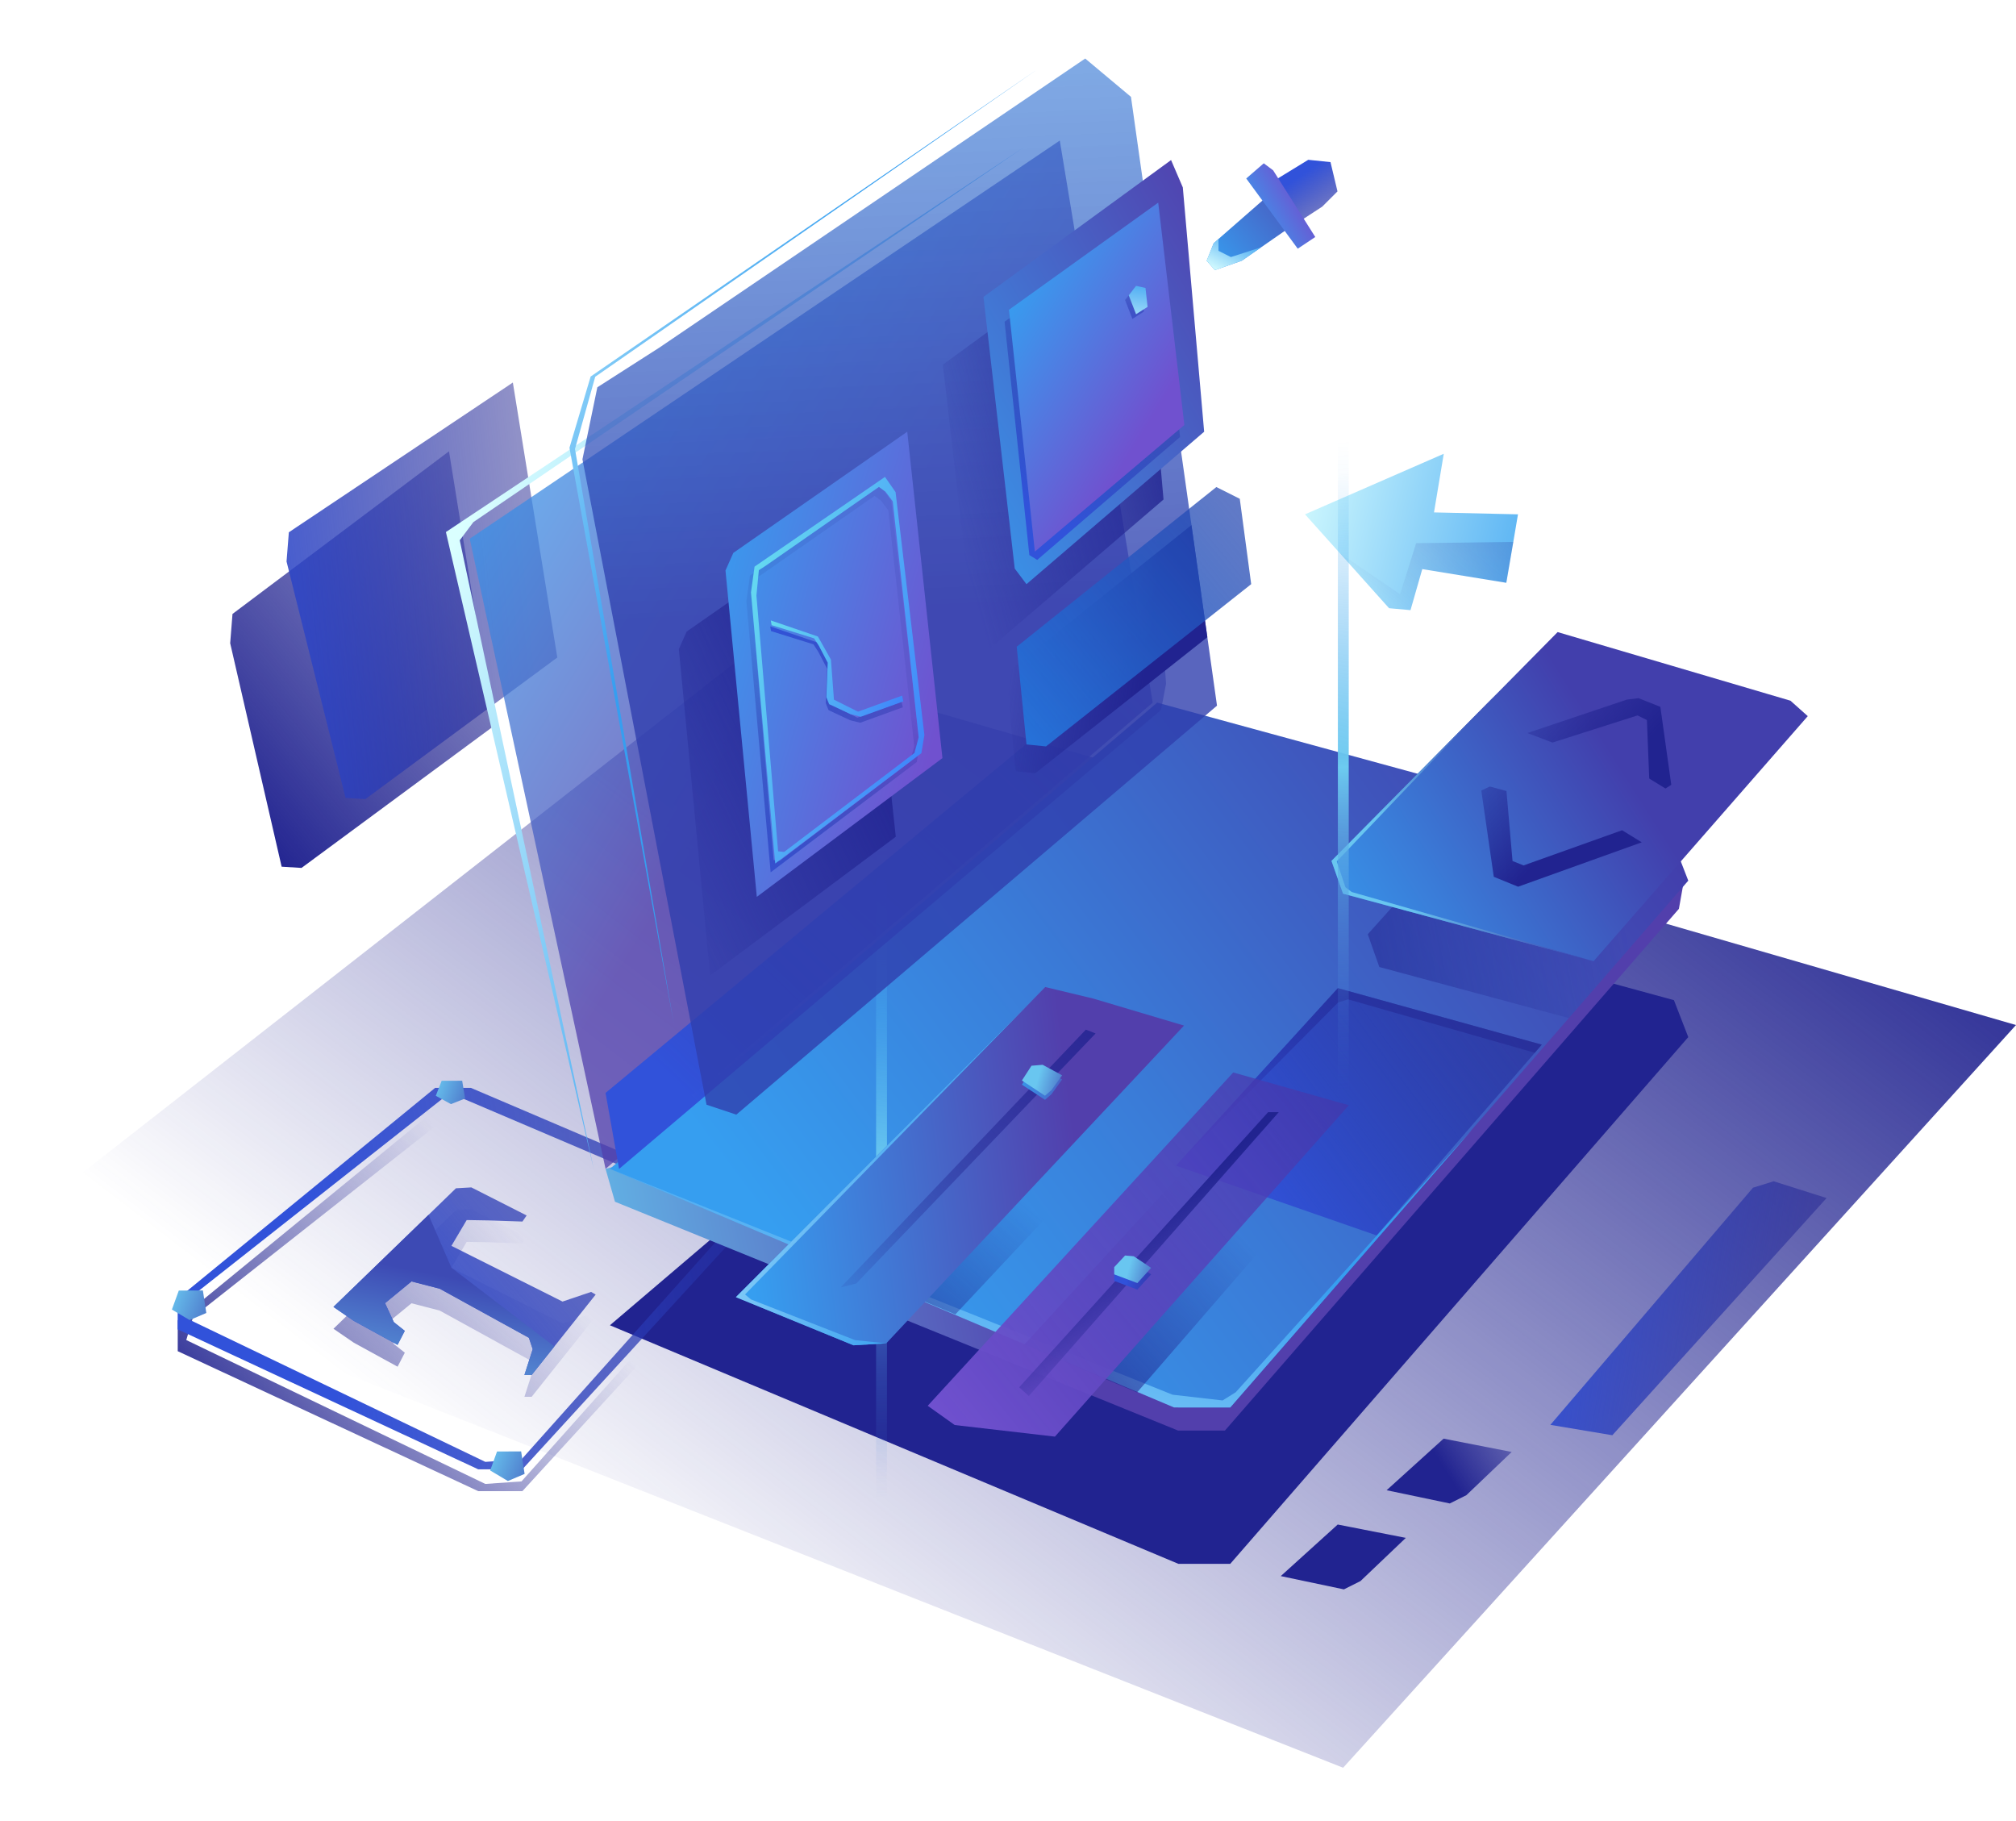 <svg xmlns="http://www.w3.org/2000/svg" xmlns:xlink="http://www.w3.org/1999/xlink" width="310" height="280" fill="none"><g clip-path="url(#AJ)"><path d="M0 190.227l206.531 81.575L310 157.606l-195.753-56.704L0 190.227z" fill="url(#A)"/><path d="M93.785 203.77l87.417 36.683h7.971l70.432-80.99-2.204-5.681-79.464-21.691-84.152 71.679z" fill="#212390"/><path d="M113.407 188.116l-40.999-17.494h-5.495L27.33 203.031v4.724l46.214 21.521h6.784l34.071-37.209-.992-3.951zm-33.215 39.659l-5.563.39-45.985-22.123 1.034-3.519 39.481-31.121 41.958 17.875 1.229 2.459-32.155 36.039z" fill="url(#B)"/><path d="M62.25 207.984l-1.111 2.154-6.733-3.688-3.129-2.146 18.833-18.24 2.374-.135 8.497 4.316-.636.933-5.079-.17-3.502-.059-2.34 3.968 17.078 8.565 4.401-1.493.695.416-9.845 12.363h-1.111l1.272-3.96-.585-1.755-13.72-7.547-4.333-1.119-4.07 3.341 1.357 2.925 1.687 1.331z" fill="url(#C)"/><path d="M113.408 184.758L72.4 167.265h-5.486l-39.592 32.409v4.723l46.214 21.522h6.784l34.072-37.209-.984-3.952zm-33.215 39.626l-5.563.39-45.985-22.09 1.035-3.519 39.481-31.12 41.957 17.875 1.23 2.459-32.155 36.005z" fill="url(#D)"/><path d="M91.598 199.047l-6.351 7.98-3.494 4.384h-1.111l1.272-3.96-.585-1.756-13.72-7.547-4.333-1.119-4.07 3.341 1.357 2.926 1.679 1.331-1.111 2.154-6.733-3.689-3.121-2.145 14.619-14.153 4.214-4.087 2.374-.136 8.497 4.316-.644.933-5.071-.169-3.502-.06-2.349 3.969 17.087 8.564 4.392-1.484.704.407z" fill="url(#E)"/><path d="M85.247 207.025l-3.494 4.384h-1.111l1.272-3.96-.585-1.755-13.72-7.547-4.333-1.119-4.07 3.341 1.357 2.925 1.679 1.332-1.111 2.154-6.733-3.689-3.121-2.145 14.619-14.153 3.519 8.124 15.831 12.108z" fill="url(#F)"/><path d="M69.042 69.392L35.751 94.398l-.356 4.503 7.912 34.36 3.061.186 29.509-21.776-6.835-42.279z" fill="url(#G)"/><path d="M78.861 58.818L44.417 81.841l-.356 4.494 9.073 36.352 3.053.178 29.509-21.767-6.835-42.28z" fill="url(#H)"/><path opacity=".75" d="M72.231 82.833l90.732-61.223 14.288 86.434-84.135 71.678-20.885-96.888z" fill="url(#I)"/><path d="M93.115 179.722l1.45 5.054 86.586 35.182h7.208l69.805-80.218.771-4.333-165.82 44.315z" fill="url(#J)"/><path d="M259.605 135.407l-18.367 21.131-52.065 59.866h-7.971l-12.66-5.316-9.862-4.13-20.648-8.666-44.247-18.571 84.152-71.687 51.676 14.11 27.788 7.59 2.204 5.673z" fill="url(#K)"/><path d="M136.387 125.757h-1.67V236.34h1.67V125.757z" fill="url(#L)"/><path d="M93.785 179.722l86.518 34.724 7.691.882 2.019-1.255L226.45 173.6l-37.277 42.805h-8.649l-86.739-36.683z" fill="url(#M)"/><path d="M259.604 135.407l-18.367 21.131-29.136-7.852-1.781-5.037 19.292-21.504 27.787 7.589 2.205 5.673z" fill="url(#N)"/><path d="M277.979 110.112l-32.935 37.675-38.523-10.379-1.781-5.037 25.405-25.694 9.37-9.489 35.802 10.548 2.662 2.375z" fill="url(#O)"/><path d="M245.044 147.787l-38.523-10.379-1.781-5.037 25.405-25.693-24.591 25.761 1.332 3.985.966.73 37.192 10.633z" fill="url(#P)"/><path d="M237.084 160.624l-1.077 1.247-24.329 28.084-30.84-10.726 24.888-27.296 31.358 8.691z" fill="url(#Q)"/><path d="M237.084 160.624l-1.077 1.247-28.704-8.209-1.526.467-24.939 25.1 24.888-27.296 31.358 8.691z" fill="url(#R)"/><path d="M91.292 179.721L68.566 81.806l89.071-59.298L72.789 80.28l-2.094 2.79 20.597 96.651z" fill="url(#S)"/><path d="M93.115 168.045l85.62-71.018.568 8.107-.772 4.036-83.338 70.56-2.078-11.685z" fill="url(#T)"/><path d="M187.138 108.501l-73.917 62.885-4.579-1.527-19.079-99.237 2.29-11.074 9.54-6.105L166.872 9l7.038 5.893 9.302 65.845 2.442 17.239 1.484 10.524z" fill="url(#U)"/><path d="M185.653 97.977l-26.456 20.911-3.011-.305-1.5-15.026 28.525-22.819 2.442 17.239z" fill="url(#V)"/><path d="M104.385 99.809l1.204-2.705 26.745-18.63 5.41 50.182-28.551 21.335-4.808-50.183z" fill="url(#W)"/><path d="M111.559 87.717l1.204-2.705 26.745-18.63 5.41 50.183-28.543 21.334-4.816-50.182z" fill="url(#X)"/><path d="M137.031 77.016l-1.628-2.332-20.08 13.805-.552 3.96 3.732 41.678 22.471-16.959.466-2.799-4.409-37.352zm2.883 40.117l-20.012 15.212-.933-.093-3.333-39.303.365-3.901 1.026-.644 17.443-12.151 1.017.738 1.111 1.484 3.986 36.276-.67 2.383z" fill="url(#Y)"/><path d="M144.979 56.071l28.847-21.038 1.807 4.214 3.281 37.557-27.33 23.446-1.798-2.408-4.807-41.771z" fill="url(#Z)"/><path d="M151.227 45.649l28.847-21.038 1.807 4.206 3.281 37.565-27.321 23.438-1.806-2.4-4.808-41.771z" fill="url(#a)"/><path d="M156.34 99.436l1.501 15.026 3.002.306 31.552-24.948-1.755-13.127-3.604-1.806-30.696 24.549z" fill="url(#b)"/><path d="M233.42 79.084l-.72 4.24-1.077 6.283-12.923-2.103-1.807 6.309-3.298-.297-7.572-8.463-5.351-5.97 21.335-9.311-1.501 9.014 12.914.297z" fill="url(#c)"/><path d="M178.506 168.383l-31.604 33.716-20.648-8.667 30.908-30.976 7.42 1.772 13.924 4.155z" fill="url(#d)"/><path d="M203.852 180.62l-29.009 33.478-4.706-1.985-12.61-5.401 28.543-31.129 17.782 5.037z" fill="url(#e)"/><path d="M182.066 157.691l-45.79 48.86-5.037.297-18.079-7.403 47.563-47.681 7.411 1.78 13.932 4.147z" fill="url(#f)"/><path d="M142.654 216.15l4.155 2.959 15.408 1.781 45.197-50.955-17.782-5.037-46.978 51.252z" fill="url(#g)"/><path d="M197.755 35.364l-3.824 2.654-2.977 2.069-4.138 1.442-1.263-1.442 1.077-2.697.737-.636v-.008l7.14-6.241 3.248 4.859z" fill="url(#h)"/><path d="M195.592 27.987l5.579-3.417 3.418.356 1.077 4.503-2.341 2.34-3.595 2.34-4.138-6.122z" fill="url(#i)"/><path d="M191.633 27.443l7.92 10.795 2.696-1.798-6.478-10.252-1.442-1.077-2.696 2.332z" fill="url(#j)"/><path d="M193.931 38.017l-2.977 2.069-4.138 1.442-1.263-1.442 1.077-2.697.737-.636v1.815l1.908.958 4.656-1.509z" fill="url(#k)"/><path d="M232.701 83.324l-1.077 6.283-12.923-2.103-1.807 6.309-3.298-.297-7.573-8.463 9.269 6.309 2.467-7.844 14.942-.195z" fill="url(#l)"/><path d="M227.781 121.551l1.917 13.262 3.739 1.526 19.012-6.826-3.019-1.857-15.153 5.41-1.696-.678-.933-10.761-2.552-.695-1.315.619z" fill="url(#m)"/><path d="M238.72 114.174l13.084-4.172 1.441.712.356 8.989 2.493 1.534.899-.559-1.679-11.991-3.358-1.339-1.797.22-15.298 5.139 3.859 1.467z" fill="url(#n)"/><path d="M131.476 206.051l4.8.5-5.037.297-18.079-7.403 47.563-47.681-46.155 47.265.916.772 15.992 6.25z" fill="url(#o)"/><path d="M103.637 157.538L87.568 68.841l3.256-10.947 68.727-47.266-68.024 47.3-3.112 11.117 15.221 88.494z" fill="url(#p)"/><path d="M196.941 242.336l9.71 2.043 2.552-1.28 6.97-6.64-10.472-2.052-8.76 7.929z" fill="#212390"/><path d="M213.221 229.133l9.709 2.035 2.552-1.272 6.971-6.648-10.473-2.044-8.759 7.929z" fill="url(#q)"/><path d="M238.398 219.084l9.532 1.594 32.943-36.471-8.14-2.578-3.18.992-31.155 36.463z" fill="url(#r)"/><path d="M154.475 49.465l22.954-16.467 4.028 34.19-21.962 18.901-1.213-.746-3.807-35.878z" fill="url(#s)"/><path d="M155.145 47.633l22.954-16.476 4.019 34.19-22.988 19.469-3.985-37.183z" fill="url(#t)"/><path d="M173.002 46.133l1.128-1.45 1.45.322.322 2.9-1.772 1.128-1.128-2.9z" fill="url(#u)"/><path d="M173.562 45.403l1.128-1.45 1.45.322.323 2.909-1.773 1.128-1.128-2.909z" fill="url(#v)"/><path d="M137.71 75.659l-1.628-2.332-20.054 13.796-.551 3.969 3.731 41.678 22.471-16.96.466-2.789-4.435-37.362zm2.909 40.117l-20.038 15.213-.932-.093-3.333-39.329.373-3.901 1.018-.653 17.442-12.143 1.018.738 1.111 1.484 3.985 36.276-.644 2.408z" fill="url(#w)"/><path d="M118.436 96.315l7.241 2.468 2.001 3.545.467 6.164 3.697 1.857 6.784-2.467.195.873-6.547 2.374-1.551-.39-3.316-1.551-.432-1.077.212-5.292-1.374-2.628-.729-1.12-6.521-2.035-.127-.721z" fill="url(#x)"/><path d="M118.527 95.399l7.242 2.468 2.001 3.545.467 6.164 3.697 1.849 6.783-2.468.187.882-6.546 2.366-1.544-.39-3.315-1.543-.433-1.077.212-5.3-1.373-2.629-.73-1.119-6.52-2.027-.128-.721z" fill="url(#y)"/><path d="M129.291 197.936l37.684-39.625 1.492.593-36.793 38.43-2.383.602z" fill="url(#z)"/><path d="M156.721 213.309l1.484 1.34 38.43-43.645h-1.637l-38.277 42.305z" fill="url(#AA)"/><path d="M157.137 166.773l3.553 2.332 1-.865 1.637-2.272-2.993-1.612-1.722.145-1.475 2.272z" fill="url(#AB)"/><path d="M157.137 166.136l3.553 2.341 1-.865 1.637-2.273-2.993-1.619-1.722.144-1.475 2.272z" fill="url(#AC)"/><path d="M171.332 195.833v1.12l3.561 1.331 2.12-2.34-2.671-1.781-1.339-.11-1.671 1.78z" fill="url(#AD)"/><path d="M171.332 194.832v1.111l3.561 1.34 2.12-2.341-2.671-1.78-1.339-.119-1.671 1.789z" fill="url(#AE)"/><path d="M26.432 201.353l1.06-2.917 3.706-.017.526 3.46-2.561 1.094-2.73-1.62z" fill="url(#AF)"/><path d="M75.377 226.096l1.051-2.917 3.706-.017.534 3.46-2.569 1.094-2.722-1.62z" fill="url(#AG)"/><path d="M67.014 168.486l.899-2.307 3.154-.008.458 2.73-2.188.865-2.323-1.28z" fill="url(#AH)"/><path d="M207.395 63.601h-1.67v110.583h1.67V63.601z" fill="url(#AI)"/></g><defs><linearGradient id="A" x1="231.902" y1="73.471" x2="99.102" y2="246.931" xlink:href="#AK"><stop stop-color="#212390"/><stop offset="1" stop-color="#212390" stop-opacity="0"/></linearGradient><linearGradient id="B" x1="36.929" y1="230.387" x2="82.685" y2="191.83" xlink:href="#AK"><stop stop-color="#212390"/><stop offset="1" stop-color="#212390" stop-opacity="0"/></linearGradient><linearGradient id="C" x1="35.319" y1="234.644" x2="83.653" y2="193.917" xlink:href="#AK"><stop stop-color="#212390"/><stop offset="1" stop-color="#212390" stop-opacity="0"/></linearGradient><linearGradient id="D" x1="49.327" y1="200.378" x2="137.677" y2="186.607" xlink:href="#AK"><stop stop-color="#3152da"/><stop offset="1" stop-color="#212390" stop-opacity=".5"/></linearGradient><linearGradient id="E" x1="58.723" y1="211.173" x2="103.334" y2="174.583" xlink:href="#AK"><stop stop-color="#3152da"/><stop offset="1" stop-color="#212390" stop-opacity=".5"/></linearGradient><linearGradient id="F" x1="64.641" y1="222.153" x2="69.772" y2="196.434" xlink:href="#AK"><stop offset=".01" stop-color="#69c6f0"/><stop offset="1" stop-color="#3d4ab4"/></linearGradient><linearGradient id="G" x1="32.461" y1="122.195" x2="115.672" y2="53.942" xlink:href="#AK"><stop stop-color="#212390"/><stop offset="1" stop-color="#212390" stop-opacity="0"/></linearGradient><linearGradient id="H" x1="31.358" y1="94.391" x2="81.922" y2="89.43" xlink:href="#AK"><stop stop-color="#3152da"/><stop offset="1" stop-color="#212390" stop-opacity=".5"/></linearGradient><linearGradient id="I" x1="72.18" y1="66.441" x2="125.822" y2="99.309" xlink:href="#AK"><stop offset=".01" stop-color="#369ef0"/><stop offset="1" stop-color="#523fac"/></linearGradient><linearGradient id="J" x1="62.461" y1="207.739" x2="161.529" y2="189.27" xlink:href="#AK"><stop offset=".01" stop-color="#6ae8ff"/><stop offset="1" stop-color="#523fac"/></linearGradient><linearGradient id="K" x1="129.179" y1="202.956" x2="245.317" y2="115.954" xlink:href="#AK"><stop stop-color="#369ef0"/><stop offset=".39" stop-color="#3a7cd8"/><stop offset="1" stop-color="#423fac"/></linearGradient><linearGradient id="L" x1="132.86" y1="130.005" x2="138.151" y2="230.193" xlink:href="#AK"><stop stop-color="#369ef0" stop-opacity="0"/><stop offset=".05" stop-color="#389ff0" stop-opacity=".03"/><stop offset=".11" stop-color="#3ca3f0" stop-opacity=".12"/><stop offset=".2" stop-color="#44aaf0" stop-opacity=".26"/><stop offset=".29" stop-color="#4fb2f0" stop-opacity=".45"/><stop offset=".39" stop-color="#5dbef0" stop-opacity=".7"/><stop offset=".5" stop-color="#6dcbf0"/><stop offset=".59" stop-color="#62b6e9" stop-opacity=".75"/><stop offset=".7" stop-color="#56a0e2" stop-opacity=".49"/><stop offset=".8" stop-color="#4d8edc" stop-opacity=".28"/><stop offset=".89" stop-color="#4782d8" stop-opacity=".13"/><stop offset=".96" stop-color="#427ad5" stop-opacity=".03"/><stop offset="1" stop-color="#4177d4" stop-opacity="0"/></linearGradient><linearGradient id="M" x1="135.531" y1="262.857" x2="158.205" y2="183.36" xlink:href="#AK"><stop stop-color="#daffff"/><stop offset="1" stop-color="#369ef0"/></linearGradient><linearGradient id="N" x1="173.654" y1="151.035" x2="249.115" y2="136.747" xlink:href="#AK"><stop stop-color="#212390"/><stop offset="1" stop-color="#212390" stop-opacity="0"/></linearGradient><linearGradient id="O" x1="201.857" y1="148.168" x2="249.326" y2="118.006" xlink:href="#AK"><stop stop-color="#369ef0"/><stop offset=".39" stop-color="#3a7cd8"/><stop offset="1" stop-color="#423fac"/></linearGradient><linearGradient id="P" x1="214.407" y1="135.186" x2="235.445" y2="127.97" xlink:href="#AK"><stop offset=".01" stop-color="#69c6f0"/><stop offset="1" stop-color="#3d4ab4"/></linearGradient><linearGradient id="Q" x1="190.903" y1="184.283" x2="231.445" y2="153.908" xlink:href="#AK"><stop stop-color="#3152da"/><stop offset="1" stop-color="#212390" stop-opacity=".5"/></linearGradient><linearGradient id="R" x1="194.202" y1="188.794" x2="216.537" y2="160.234" xlink:href="#AK"><stop stop-color="#3152da"/><stop offset="1" stop-color="#212390" stop-opacity=".5"/></linearGradient><linearGradient id="S" x1="73.934" y1="75.328" x2="142.458" y2="110.298" xlink:href="#AK"><stop stop-color="#daffff"/><stop offset="1" stop-color="#369ef0"/></linearGradient><linearGradient id="T" x1="106.598" y1="169.198" x2="171.306" y2="101.471" xlink:href="#AK"><stop stop-color="#3152da"/><stop offset="1" stop-color="#212390" stop-opacity=".5"/></linearGradient><linearGradient id="U" x1="132.105" y1="-48.373" x2="138.524" y2="93.398" xlink:href="#AK"><stop stop-color="#369ef0" stop-opacity=".5"/><stop offset="1" stop-color="#303fae" stop-opacity=".8"/></linearGradient><linearGradient id="V" x1="176.495" y1="100.588" x2="156.127" y2="97.815" xlink:href="#AK"><stop stop-color="#212390"/><stop offset="1" stop-color="#212390" stop-opacity="0"/></linearGradient><linearGradient id="W" x1="139.643" y1="105.422" x2="94.319" y2="126.57" xlink:href="#AK"><stop stop-color="#212390"/><stop offset="1" stop-color="#212390" stop-opacity="0"/></linearGradient><linearGradient id="X" x1="104.156" y1="95.391" x2="146.52" y2="107.415" xlink:href="#AK"><stop offset=".01" stop-color="#369ef0"/><stop offset=".98" stop-color="#7051cf"/></linearGradient><linearGradient id="Y" x1="109.395" y1="137.493" x2="127.974" y2="103.201" xlink:href="#AK"><stop stop-color="#3152da"/><stop offset="1" stop-color="#212390" stop-opacity=".1"/></linearGradient><linearGradient id="Z" x1="182.832" y1="62.024" x2="144.419" y2="72.742" xlink:href="#AK"><stop stop-color="#212390"/><stop offset="1" stop-color="#212390" stop-opacity="0"/></linearGradient><linearGradient id="a" x1="135.794" y1="76.346" x2="195.346" y2="42.003" xlink:href="#AK"><stop offset=".01" stop-color="#369ef0"/><stop offset="1" stop-color="#523fac"/></linearGradient><linearGradient id="b" x1="153.898" y1="111.418" x2="221.845" y2="55.69" xlink:href="#AK"><stop stop-color="#2673da"/><stop offset="1" stop-color="#212390" stop-opacity=".5"/></linearGradient><linearGradient id="c" x1="196.229" y1="76.396" x2="244.902" y2="88.234" xlink:href="#AK"><stop stop-color="#daffff"/><stop offset="1" stop-color="#369ef0"/></linearGradient><linearGradient id="d" x1="122.989" y1="216.26" x2="152.515" y2="180.738" xlink:href="#AK"><stop stop-color="#212390"/><stop offset="1" stop-color="#212390" stop-opacity="0"/></linearGradient><linearGradient id="e" x1="152.567" y1="220.737" x2="188.512" y2="187.361" xlink:href="#AK"><stop stop-color="#212390"/><stop offset="1" stop-color="#212390" stop-opacity="0"/></linearGradient><linearGradient id="f" x1="113.533" y1="183.588" x2="165.548" y2="176.999" xlink:href="#AK"><stop offset=".01" stop-color="#369ef0"/><stop offset="1" stop-color="#523fac"/></linearGradient><linearGradient id="g" x1="143.239" y1="219.694" x2="252.602" y2="130.005" xlink:href="#AK"><stop offset=".01" stop-color="#7051cf"/><stop offset="1" stop-color="#212390" stop-opacity=".5"/></linearGradient><linearGradient id="h" x1="186.07" y1="41.189" x2="203.988" y2="26.494" xlink:href="#AK"><stop offset=".01" stop-color="#369ef0"/><stop offset="1" stop-color="#523fac"/></linearGradient><linearGradient id="i" x1="200.264" y1="26.791" x2="205.606" y2="34.474" xlink:href="#AK"><stop stop-color="#3152da"/><stop offset="1" stop-color="#212390" stop-opacity=".5"/></linearGradient><linearGradient id="j" x1="191.76" y1="34.727" x2="200.621" y2="29.504" xlink:href="#AK"><stop offset=".01" stop-color="#369ef0"/><stop offset=".98" stop-color="#7051cf"/></linearGradient><linearGradient id="k" x1="187.859" y1="42.401" x2="191.429" y2="35.482" xlink:href="#AK"><stop stop-color="#daffff"/><stop offset="1" stop-color="#369ef0"/></linearGradient><linearGradient id="l" x1="238.704" y1="63.194" x2="213.121" y2="94.255" xlink:href="#AK"><stop stop-color="#212390" stop-opacity=".4"/><stop offset="1" stop-color="#212390" stop-opacity="0"/></linearGradient><linearGradient id="m" x1="238.644" y1="129.946" x2="222.736" y2="115.403" xlink:href="#AK"><stop stop-color="#212390"/><stop offset="1" stop-color="#212390" stop-opacity="0"/></linearGradient><linearGradient id="n" x1="251.159" y1="116.251" x2="235.251" y2="101.709" xlink:href="#AK"><stop stop-color="#212390"/><stop offset="1" stop-color="#212390" stop-opacity="0"/></linearGradient><linearGradient id="o" x1="89.264" y1="158.997" x2="148.834" y2="180.323" xlink:href="#AK"><stop stop-color="#daffff"/><stop offset="1" stop-color="#369ef0"/></linearGradient><linearGradient id="p" x1="62.18" y1="46.862" x2="112.253" y2="73.717" xlink:href="#AK"><stop stop-color="#daffff"/><stop offset="1" stop-color="#369ef0"/></linearGradient><linearGradient id="q" x1="222.455" y1="226.36" x2="240.033" y2="215.26" xlink:href="#AK"><stop stop-color="#212390"/><stop offset="1" stop-color="#212390" stop-opacity="0"/></linearGradient><linearGradient id="r" x1="233.921" y1="196.689" x2="277.134" y2="204.015" xlink:href="#AK"><stop stop-color="#3152da"/><stop offset="1" stop-color="#212390" stop-opacity=".5"/></linearGradient><linearGradient id="s" x1="156.45" y1="76.481" x2="173.647" y2="49.354" xlink:href="#AK"><stop stop-color="#3152da"/><stop offset="1" stop-color="#212390" stop-opacity=".1"/></linearGradient><linearGradient id="t" x1="152.923" y1="48.396" x2="178.184" y2="63.829" xlink:href="#AK"><stop offset=".01" stop-color="#369ef0"/><stop offset=".98" stop-color="#7051cf"/></linearGradient><linearGradient id="u" x1="173.774" y1="53.01" x2="174.91" y2="43.004" xlink:href="#AK"><stop stop-color="#3152da"/><stop offset="1" stop-color="#212390" stop-opacity=".1"/></linearGradient><linearGradient id="v" x1="174.334" y1="52.28" x2="175.462" y2="42.283" xlink:href="#AK"><stop stop-color="#daffff"/><stop offset="1" stop-color="#369ef0"/></linearGradient><linearGradient id="w" x1="111.457" y1="97.189" x2="158.053" y2="114.047" xlink:href="#AK"><stop stop-color="#66dcf0"/><stop offset="1" stop-color="#2e60ff"/></linearGradient><linearGradient id="x" x1="116.299" y1="100.454" x2="148.479" y2="112.096" xlink:href="#AK"><stop stop-color="#3152da"/><stop offset="1" stop-color="#212390" stop-opacity=".1"/></linearGradient><linearGradient id="y" x1="116.39" y1="99.538" x2="148.562" y2="111.172" xlink:href="#AK"><stop stop-color="#66dcf0"/><stop offset="1" stop-color="#2e60ff"/></linearGradient><linearGradient id="z" x1="170.808" y1="142.369" x2="130.588" y2="208.485" xlink:href="#AK"><stop stop-color="#212390"/><stop offset="1" stop-color="#212390" stop-opacity="0"/></linearGradient><linearGradient id="AA" x1="173.655" y1="187.751" x2="182.923" y2="201.259" xlink:href="#AK"><stop stop-color="#212390"/><stop offset="1" stop-color="#212390" stop-opacity="0"/></linearGradient><linearGradient id="AB" x1="155.678" y1="166.264" x2="167.906" y2="167.443" xlink:href="#AK"><stop offset=".01" stop-color="#369ef0"/><stop offset="1" stop-color="#523fac"/></linearGradient><linearGradient id="AC" x1="159.536" y1="165.823" x2="165.413" y2="167.502" xlink:href="#AK"><stop offset=".01" stop-color="#69c6f0"/><stop offset="1" stop-color="#3d4ab4"/></linearGradient><linearGradient id="AD" x1="173.52" y1="195.91" x2="179.15" y2="197.521" xlink:href="#AK"><stop stop-color="#3152da"/><stop offset="1" stop-color="#212390" stop-opacity=".5"/></linearGradient><linearGradient id="AE" x1="173.52" y1="194.908" x2="179.15" y2="196.52" xlink:href="#AK"><stop offset=".01" stop-color="#69c6f0"/><stop offset="1" stop-color="#3d4ab4"/></linearGradient><linearGradient id="AF" x1="25.881" y1="199.072" x2="36.192" y2="202.973" xlink:href="#AK"><stop offset=".01" stop-color="#69c6f0"/><stop offset="1" stop-color="#3d4ab4"/></linearGradient><linearGradient id="AG" x1="74.826" y1="223.807" x2="85.137" y2="227.716" xlink:href="#AK"><stop offset=".01" stop-color="#69c6f0"/><stop offset="1" stop-color="#3d4ab4"/></linearGradient><linearGradient id="AH" x1="66.581" y1="166.595" x2="75.256" y2="169.885" xlink:href="#AK"><stop offset=".01" stop-color="#69c6f0"/><stop offset="1" stop-color="#3d4ab4"/></linearGradient><linearGradient id="AI" x1="203.859" y1="67.849" x2="209.15" y2="168.036" xlink:href="#AK"><stop stop-color="#369ef0" stop-opacity="0"/><stop offset=".05" stop-color="#389ff0" stop-opacity=".03"/><stop offset=".11" stop-color="#3ca3f0" stop-opacity=".12"/><stop offset=".2" stop-color="#44aaf0" stop-opacity=".26"/><stop offset=".29" stop-color="#4fb2f0" stop-opacity=".45"/><stop offset=".39" stop-color="#5dbef0" stop-opacity=".7"/><stop offset=".5" stop-color="#6dcbf0"/><stop offset=".59" stop-color="#62b6e9" stop-opacity=".75"/><stop offset=".7" stop-color="#56a0e2" stop-opacity=".49"/><stop offset=".8" stop-color="#4d8edc" stop-opacity=".28"/><stop offset=".89" stop-color="#4782d8" stop-opacity=".13"/><stop offset=".96" stop-color="#427ad5" stop-opacity=".03"/><stop offset="1" stop-color="#4177d4" stop-opacity="0"/></linearGradient><clipPath id="AJ"><path fill="#fff" transform="translate(0 9)" d="M0 0h310v262.802H0z"/></clipPath><linearGradient id="AK" gradientUnits="userSpaceOnUse"/></defs></svg>